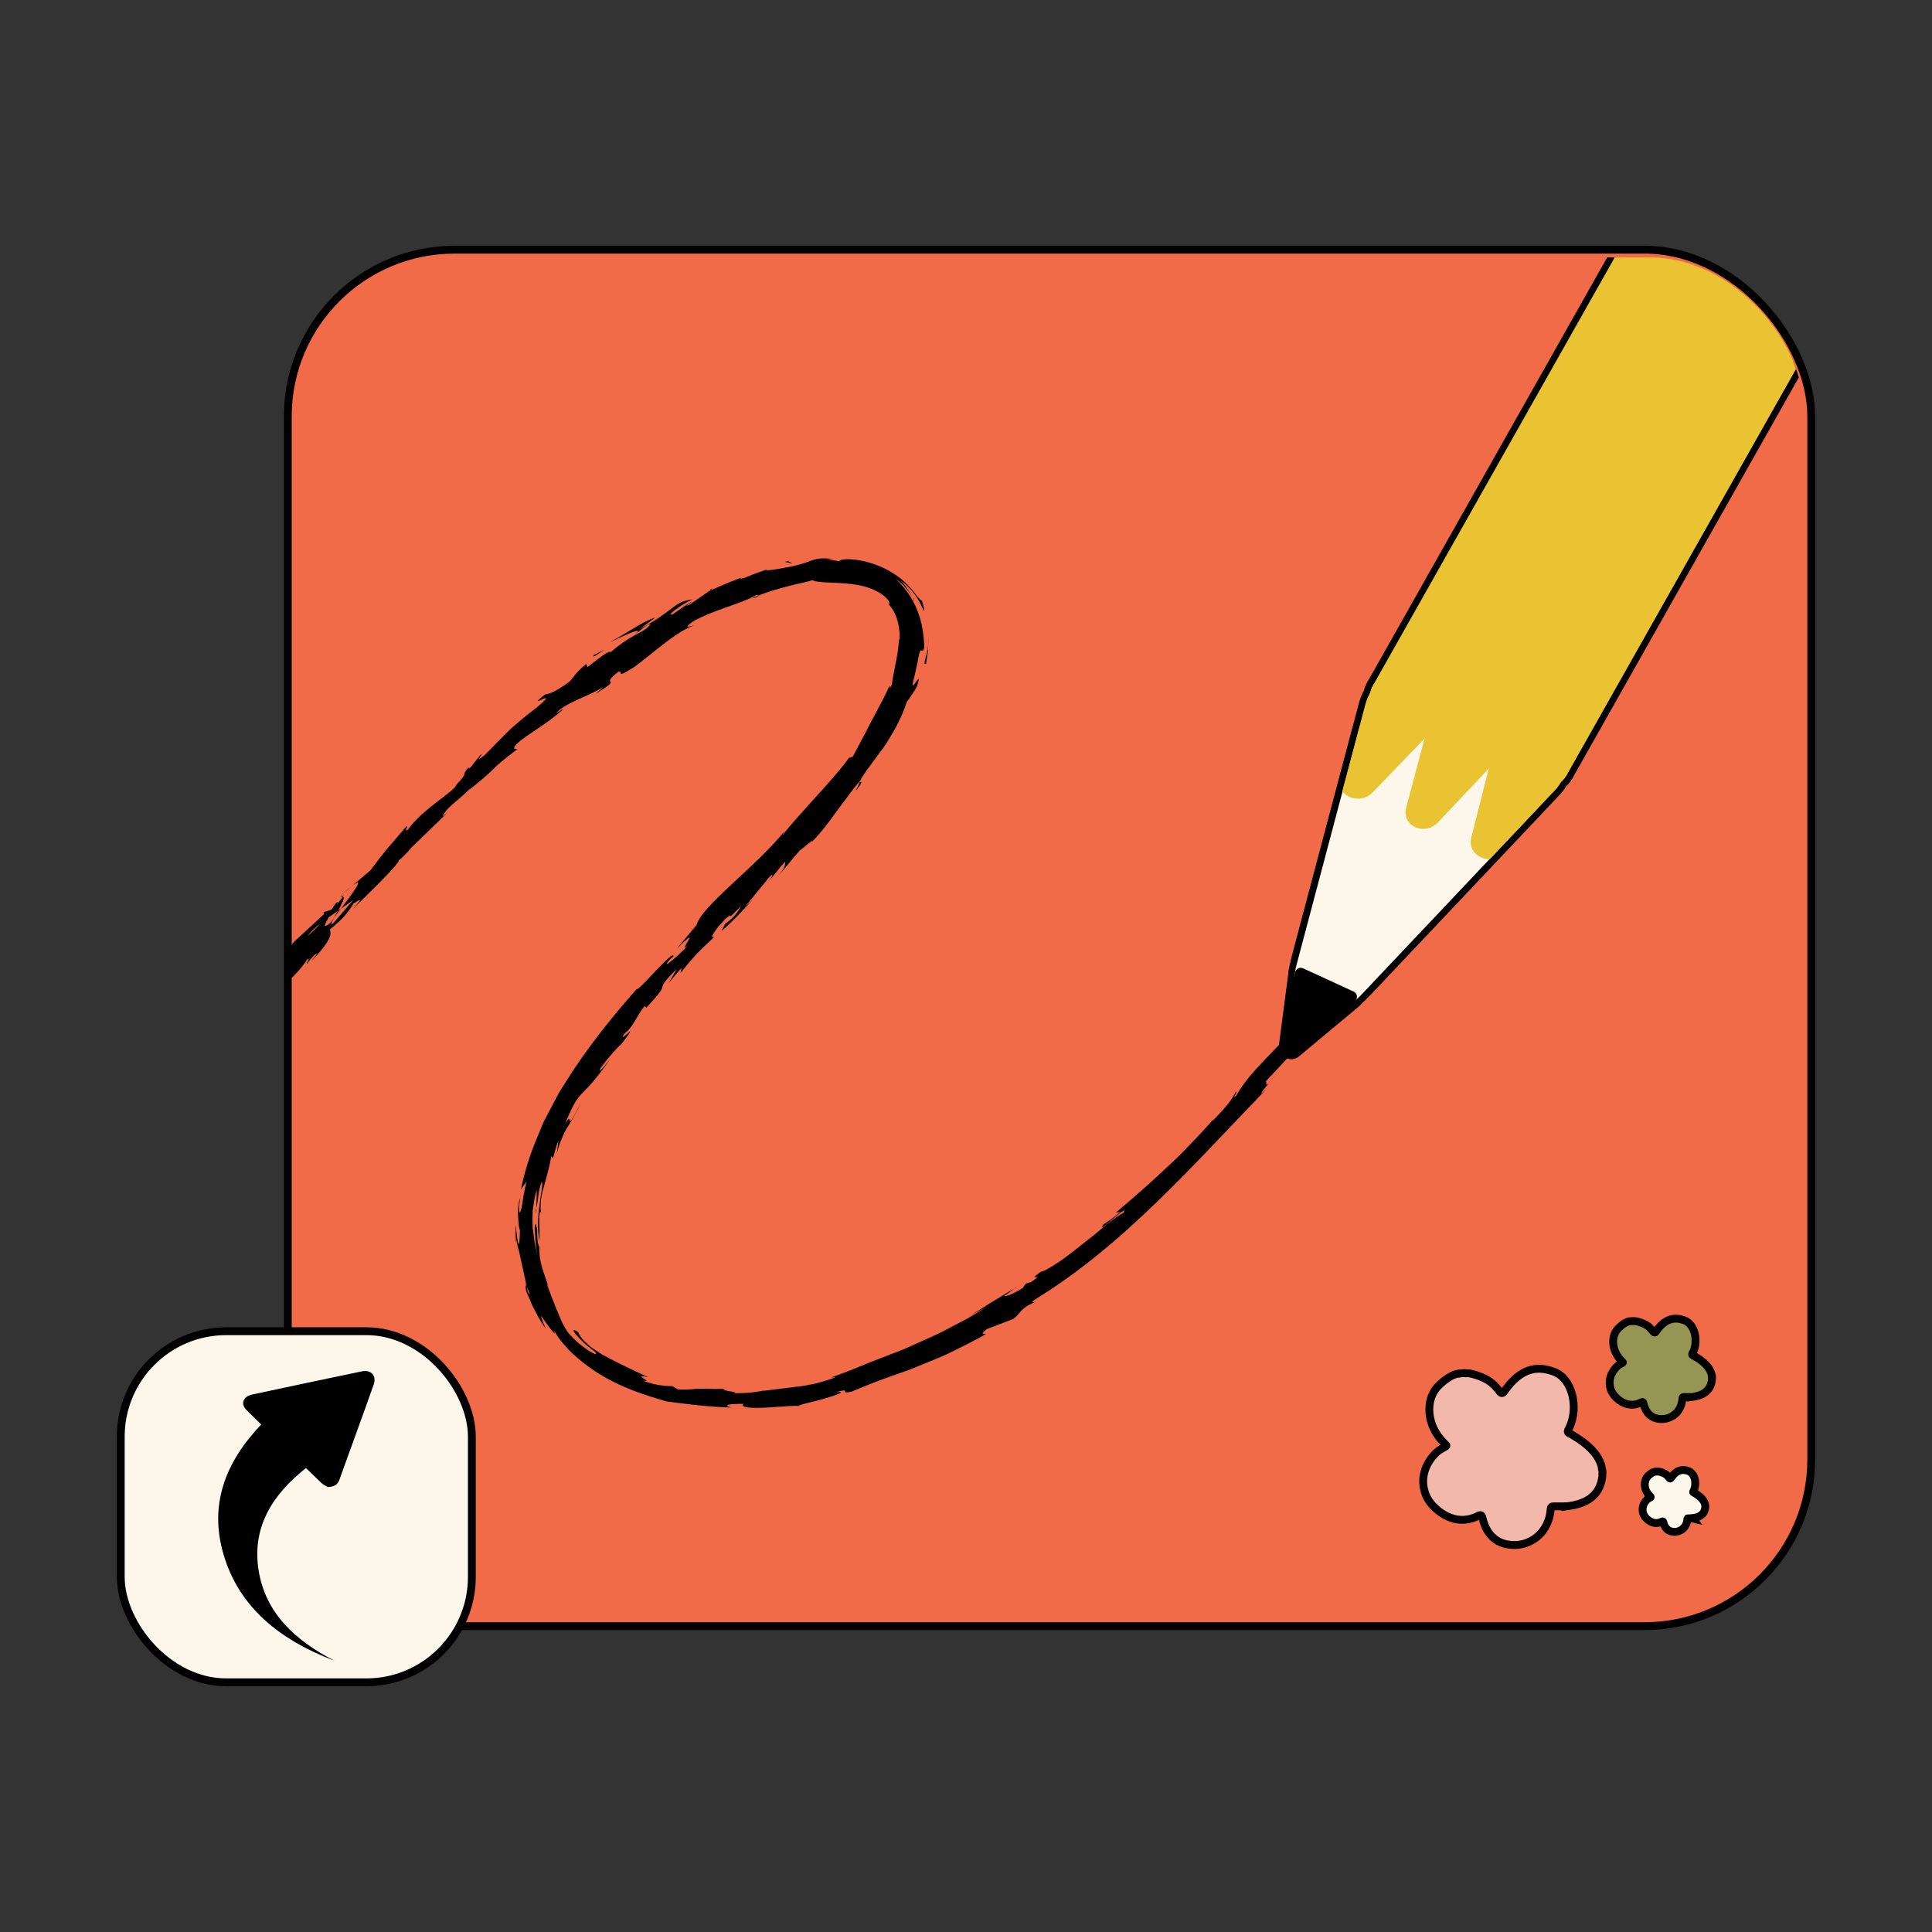 <svg viewBox="0 0 288 288" xmlns:xlink="http://www.w3.org/1999/xlink" xmlns="http://www.w3.org/2000/svg" data-name="Layer 2" id="Layer_2">
  <rect x="0" y="0" width="288" height="288" fill="#333333" stroke="none"/>
  <defs>
    <style>
      .cls-1 {
        clip-path: url(#clippath);
      }

      .cls-2, .cls-3, .cls-4, .cls-5 {
        stroke-width: 0px;
      }

      .cls-2, .cls-6 {
        fill: none;
      }

      .cls-7, .cls-8, .cls-6, .cls-9, .cls-10, .cls-11, .cls-12, .cls-13 {
        stroke-miterlimit: 10;
      }

      .cls-7, .cls-6, .cls-10, .cls-12 {
        stroke: #000;
        stroke-width: 1.95px;
      }

      .cls-7, .cls-5, .cls-13 {
        fill: #fcf6eb;
      }

      .cls-14 {
        clip-path: url(#clippath-1);
      }

      .cls-15 {
        clip-path: url(#clippath-2);
      }

      .cls-3, .cls-12 {
        fill: #000;
      }

      .cls-4, .cls-10 {
        fill: #e9c331;
      }

      .cls-8 {
        fill: #f2b8ac;
      }

      .cls-8, .cls-9, .cls-11, .cls-13 {
        stroke: #010101;
        stroke-width: 1.17px;
      }

      .cls-9 {
        fill: #f16b49;
      }

      .cls-11 {
        fill: #969553;
      }
    </style>
    <clipPath id="clippath">
      <rect ry="23.15" rx="23.15" height="204.05" width="226.06" y="38.37" x="42.9" class="cls-2"></rect>
    </clipPath>
    <clipPath id="clippath-1">
      <path d="M233.68,115.31c-.28.5-.59.92-1.01,1.29l-.03.06c-.22.39-.53.81-.9,1.2l-28.03,29.65c-4.3,4.55-11.77,1.11-10.21-4.7l10.06-37.92c.17-.55.4-1.08.65-1.53.11-.44.3-.91.55-1.36" class="cls-6"></path>
    </clipPath>
    <clipPath id="clippath-2">
      <path d="M233.68,115.31c-.28.5-.59.92-1.01,1.29l-.03.06c-.22.39-.53.81-.9,1.2l-28.03,29.65c-4.3,4.55-11.77,1.11-10.21-4.7l10.06-37.92c.17-.55.4-1.08.65-1.53.11-.44.3-.91.55-1.36" class="cls-2"></path>
    </clipPath>
  </defs>
  <g data-name="Layer 1" id="Layer_1-2">
    <g>
      <g>
        <rect ry="24.86" rx="24.86" height="205.19" width="227.1" y="37.22" x="42.9" class="cls-9"></rect>
        <g>
          <g class="cls-1">
            <g>
              <path d="M32,70.48c.99-.31.53-.5.66-.6-1.61.63-.59.67-.66.6Z" class="cls-3"></path>
              <polygon points="16.13 76.83 16.37 76.6 14.12 77.77 16.13 76.83" class="cls-3"></polygon>
              <path d="M1.21,82.57c1.61-.06,5.34-2.26,8.07-3.09l.48-.05,1.04-.87c-3.22,1.28-7.29,3.23-9.6,4.01Z" class="cls-3"></path>
              <path d="M.68,83.42l1.6-.48,1.26-.71c-.63.36-3.03,1.06-2.86,1.19Z" class="cls-3"></path>
              <path d="M114.64,84.78l1.22-.38c-.58.17-.95.29-1.22.38Z" class="cls-3"></path>
              <path d="M105.96,87.8l-.14.23c.35-.25.49-.37.14-.23Z" class="cls-3"></path>
              <path d="M50.82,135.44c-.14.1-.29.2-.44.3-.22.39-.42.76-.61,1.09.31-.42.67-.9,1.04-1.4Z" class="cls-3"></path>
              <path d="M50.69,133.56l1.81-1.53c-.43.32-1.01.82-1.81,1.53Z" class="cls-3"></path>
              <path d="M128.19,116.52l-.62,1.37c1.4-1.82.64-1.13.62-1.37Z" class="cls-3"></path>
              <path d="M112.29,89.2c.67-.29.94-.45.9-.51-.7.28-1.07.48-.9.51Z" class="cls-3"></path>
              <path d="M151.16,192.12c.11-.06.25-.13.35-.18,0-.06-.14.03-.35.18Z" class="cls-3"></path>
              <path d="M190.48,159.73c-.3.41-.81,1.06-1.3,1.67.26-.28.65-.78,1.3-1.67Z" class="cls-3"></path>
              <path d="M79.92,180.1c-.02.07-.04.15-.07.23.05,1.13.03.64.07-.23Z" class="cls-3"></path>
              <path d="M5.7,176.57s-.06.06-.09.1c.04-.03.1-.07.14-.1h-.05Z" class="cls-3"></path>
              <path d="M8.71,173.78c-1.08,1.43-1.88,2.02-2.96,2.79l1.66-.1,1.3-2.69Z" class="cls-3"></path>
              <path d="M136.25,89.54c-.49-1.1-1.17-2.18-2.04-3.03,1.87,1.28,2.9,3.16,3.25,4.02.4.87.48.82-.01-.98-.14-.01-.35-.23-.66-.58-.31-.34-.62-.88-1.14-1.38-.92-1.12-2.42-2.21-3.98-2.94-3.16-1.48-6.34-1.49-6.56-.99-.68-.11-1.37-.23-2.06-.27.59,0,.68-.08,1.27-.03-2.02-.3-2.76-.02-3.61.29-.43.15-.88.32-1.53.51-.66.17-1.5.36-2.73.57-1.7.3-2.92.45-1.8.05-1.23.4-2.44.84-3.62,1.34-1.06.34-.87.08.2-.26-1.86.62-3.65,1.4-5.42,2.21l.03-.05c-.69.51-2.27,1.55-3.02,2.1-1.38.56.6-.44.21-.39-.92.56-1.79,1.19-2.68,1.8-1.26.46.86-1.21,2.88-2.19-1.59.23-2.15.65-3.05,1.31-.9.67-2.09,1.66-4.9,3.19l2.41-1.78c-1.93.58-3.76,2.07-6.79,3.66.79-.3,6.16-3.01,3.46-.87-.85.47-1.93,1.16-3.34,2.37-.25-.32-1.65.84-3.45,2.23l-.17-.49c-1.88,1.59-1.57,1.68-2.59,2.72-2.23,1.58-2.85,1.71-3.57,1.85-3.43,2.73,2.72-1.44-1.21,1.93-1.46,1.09-2.66,2.07-3.87,3.17-1.18,1.14-2.38,2.38-3.9,3.93-2.01,1.56.13-.52-.65-.02l-1.41,1.79c-.42.36-.37.15-.34.05-1.28,1.4.22.47-1.85,2.61-.19.96-5.02,3.58-7.17,6.65-.74.54.1-.53-.24-.47-3.29,3.85-2.89,3.24-5.39,6.58l-2.7,2.29c2.08-1.58.07,1.08-1.68,3.41.77-.54,1.43-.98,1.85-1.31l-3.02,3.5c-.45.34-.25-.11.13-.8-.19.26-.36.5-.5.69-1.28,1.06-.89.24-.27-.8.46-.33.93-.66,1.38-.98.57-1.03,1.08-2.03.71-2.06-.17.25-.54.7-.96,1.18.15-.27.23-.46.1-.4-.15.08-.4.5-.84,1.13l-1.13.37-.02.34-4.45,4.1c-2.6,3.49-4.61,6.78-9.27,11.82.9-1.5-.22-.73-.5-1.13,1.67-.98,3.58-3.92,6.11-6.41-1.33,1.3-1.21.84-.94.45l-4.1,4.85c-.18-.38-1.15.75-2.43,1.81,1.45-.32-2.96,3.71-4.64,5.67-.3-.08-.05-.7,2.23-2.86-2.88,2-2.53,3.81-5.33,5.81.56-.53.88-.79,1-1.1-1.13,1.41-4.45,4.27-3.86,3.4l.55-.53c-1.87,1.72-4.71,4.35-7.15,6.6-1.21,1.14-2.31,2.2-3.12,3.05-.83.81-1.36,1.41-1.4,1.66-.09-.03,0-1.03.15-1.33-1.87,2.46-3.69,5.02-5.66,7.45.28-.94-2.97-.14.16-2.96-.98.71-2.26,1.49-4.16,3.18.71-.43,2.14-.57,1.27.15-2.87,1.33-1.91,1.04-5.31,2.83,1.1-.59.47.9-1.18,1.97.18-.28-.64-.63-.1-1.11l-3.55,3.43c.92-.81-.24-.73-1.28-.33.26-.07-.62.51-1.68,1.21-1.06.7-2.3,1.53-2.84,1.89.61-.3,1.22-.61,1.82-.95-2.32,1.45-3.29,2.4-4.3,3.34-1,.95-2.02,1.9-4.48,3.1.52-.45.96-1.69-1.56-.62-.9.96-4.21,4.33-8.84,6.14h-.98c-1.18.46-2.36.89-3.57,1.25,1.08-.58,3.1-1.65,5.17-2.87.52-.3,1.04-.61,1.56-.91.51-.32,1.02-.64,1.51-.94.98-.59,1.88-1.18,2.62-1.66-1.94.59-.62-.02-3.43,1.07-1.08.14,1.41-.9,2.22-1.27-1.08.44-2.19.79-3.29,1.19-1.11.34-2.22.7-3.34,1,.22.21-1.02.7-2.29,1.18-1.28.42-2.57.84-2.4,1.02,2.45-.74,4.86-1.55,7.2-2.57.49.37-3.74,2.95-8.78,3.73-1.29.03.77-1.09.63-1.24-.3.13-1.44.48-2.58.67-1.14.19-2.26.37-2.5.3.69-.14,1.37-.36,2.05-.53-.69.04-1.3.15-1.9.26-.59.09-1.16.22-1.75.33-.59.13-1.2.19-1.87.21-.67.02-1.4.02-2.22-.16-.57-.06-1.41-.22-2.11-.43-.7-.21-1.29-.35-1.41-.21,1.72.8,2.03,2.69.66,2.99-.21-.05-1.78-.32-3.41-.86-.82-.21-1.64-.58-2.34-.85-.7-.26-1.25-.57-1.55-.76-.84-.55-.04-.56.74-.57.79,0,1.61-.1.9-.49-.11.15-1.14-.04-1.56-.14-.54-.26-.38-.32-.4-.42,0-.12-.23-.18-1.38-.72-.67.41-4.53-2.58-1.3-.11-2.27-1.14-2.32-1.4-4.58-3.28.23.45-.44.22-1.47-.35-.95-.64-2.24-1.67-3.03-2.76.2.05,0-.54-.1-.81-1.4-2.29-2.22-4.21-2.79-6.14-.14-.48-.29-.96-.43-1.44-.15-.48-.22-.99-.34-1.51-.11-.51-.23-1.04-.36-1.59-.09-.56-.18-1.14-.27-1.76.03-.24-.01-.95-.01-1.48.03-.54.1-.89.26-.39-.15-.7-.38-1.33-.52-2.86.19-1.49.19-.63.3.3.11.93.23,1.94.41.81-.36-.16-.68-3.9-.71-6.09-.13.16-.23.56-.29,1.1-.02.54,0,1.22.04,1.95.04,1.46.34,3.08.53,4.16-.32.04-.74-.87-1.16-2.48-.16-.81-.31-1.79-.44-2.9-.08-.56-.11-1.15-.1-1.77,0-.62,0-1.27,0-1.93.05-2.13.26-2.57.37-2.58.12,0,.18.42.19.05.32-1.95.44-3.36.55-4.47.14-1.1.19-1.91.23-2.69.06-.77.06-1.52.29-2.44.22-.92.56-2.05,1.13-3.6,1.23-2.36.81.14,1.29-.31-.42,1.65-.84,2.89-1.25,4-.44,1.1-.68,2.11-.95,3.24.28-.91.52-1.83.82-2.73-.13,1.09-.49,3.33-.88,4.52.43-1.02,1.06-4.27,2.22-7.88.24-.92.62-1.82.95-2.75.35-.92.69-1.84,1.03-2.74.8-1.74,1.54-3.42,2.27-4.73.36-1.01,1.07-2.74.52-2.03l-.82,1.73c-1.11,1.43,1.22-3.43-.02-1.33.92-2.43,2.03-5.17,4.14-8.17l.78-.32c-.08,0-.47.45-.89,1.03-.43.58-.82,1.31-1.02,1.79.15-.36.43-.82.78-1.33.37-.5.82-1.05,1.25-1.61.88-1.11,1.67-2.3,1.93-3.14-.61.61-1.13,1.29-1.7,1.93.3-.58.63-1.2.96-1.84.37-.63.75-1.28,1.14-1.94.4-.66.83-1.34,1.28-2,.46-.66.99-1.28,1.52-1.89-1.29.87-.47.58-2.3,2.11.87-.6-.37,1.08-1.52,2.63-1.16,1.55-2.07,3.09-.9,1.93-.92.81-1.54,1.64-2.21,2.55-.68.9-1.28,1.96-2.32,3.17.19,0,.82-.81-.63,1.53-.03.13-.11.42-.16.6-.04.07-.06.1-.09.16.03-.05.05-.08.09-.13-.03.12-.03.13.03-.05.35-.56.72-.96.89-1.1-.21.66-.77,1.98-1.36,3.3-.6,1.31-1.21,2.63-1.4,3.35-.72,1.45.11-.7-.4.05l-.62,2.13c-.45.04-2.16,3.8-.92.15-.49,1.05-.83,2.16-1.25,3.24-.95,1.83-1.76,4.55-2.12,6.26-.51,1.57-.54,4.14-.52,2.67l-.48,2.69-.3,2.72-.09.04c-.09.67-.19,1.34-.28,2.02-.07.68-.08,1.38-.11,2.07-.03.7-.05,1.4-.08,2.1,0,.35-.03.71-.03,1.06l.04,1.08c.05,1.44.07,2.9.2,4.39.06.75.05,1.5.13,2.26.07.76.14,1.54.18,2.32.43,1.8.95,3.64,1.91,6.62l-.04.68c.27.55.57,1.24.89,2,.36.74.78,1.51,1.17,2.25.38.74.89,1.37,1.26,1.91.38.53.71.92.96,1.06.53,1.27,2.59,3.62,5.36,5.38,2.74,1.81,6.03,2.88,8.07,3.52l.26-.34c2.82.79,5.63,1.13,9.18,1.05l-.21-.36c3.02-.19,7.82.04,12.49-1.06-.28.22-1.49.39-2.34.47,2.89-.08,5.8-1.01,8.54-2.05,2.76-1.03,5.3-2.31,7.78-3.06,1.11-.65,1.96-1.02,2.81-1.32-.11.05-.2.1-.28.15.12-.06.3-.14.48-.22.53-.21,1.07-.42,1.66-.66-.52.17-1,.35-1.41.53.86-.48,2.2-1.16,3.42-1.98l.73.02c.1-.06.18-.11.29-.18,1.32-.6.91-.73.11-.59.61-.41,1.14-.84,1.54-1.19.65-.06,1.46-.59,2.26-1.19.8-.6,1.65-1.23,2.48-1.4.63-.8,5.9-4.23,6.15-5.2.09.04.47-.16-.18.28,1.4-.8,2.69-1.76,3.75-2.76l.83-.03,2.43-2.62c1.89-1.04,2.68-1.48,1.23.11,3.65-3.64,3.1-2.79,6.11-5.97l.03.37c1.22-.97,2.77-2.97,3.65-3.38,1.5-.93,4.76-3.74,8.36-7.18.91-.85,1.85-1.73,2.8-2.62.93-.9,1.88-1.82,2.81-2.72,1.87-1.79,3.73-3.51,5.38-5.01-1.86.59,3.19-2.67,2.94-3.41.52-.22,1.47-1.02.6.14,3.03-3.39,4.99-4.66,6.75-7.32.52-.22-.45.92-.04.67.22-.29.87-1.17,1.29-1.42.41-.24-.33.6-.76,1.18,3.19-3.35,3.04-4.15,2.83-4.83,1.84-1.48,2.62-2.36,3.52-3.85.72-.44,1.82-1.26-.14.84,1.16-1.13,7.12-6.85,6.9-7.3.45-.27,1.63-1.56,1.89-1.9,2.6-2.52,2.83-2.74,5.39-5.22l-.77.62c.6-1.4,2.06-2.13,4.09-4.16l-.02.1c5.13-4.13,1.96-2.07,7.12-6.03l-.51-.05c-.11-1.06,4.7-3.35,7.4-5.97l-1.18.7c1.38-1.58,5.2-2.67,6.88-3.82.4-.21-.5.51-.96.93,4.57-2.84.26-.81,3.4-3.31.76-.21-.4,1.07,1.86-.39.62-.29,2.11-1.55,3.88-2.95,1.77-1.42,3.79-2.92,5.48-3.56-.78.22-1.57.44-.06-.61,1.22-.7,2.99-1.41,4.75-2.02,1.75-.64,3.47-1.18,4.57-1.88.35-.06.5-.04.53,0,1-.38,2.65-.93,4.22-1.31.79-.21,1.55-.39,2.2-.53.65-.17,1.18-.27,1.49-.39,1.03.53,4.27.19,7.13.79,1.42.29,2.67.88,3.45,1.47.77.61,1.05,1.19.82,1.36,1.23,1.36,1.67,3.32,1.61,5.34l-.11-.16c-.08,1.92-.45,3.27-.62,4.3-.2,1.04-.35,1.77-.44,2.51-.46.86-.28.17-.31.07-.33.69-.62,1.3-.88,1.85-.27.55-.55,1.02-.78,1.47-.45.89-.85,1.6-1.22,2.29-.68,1.41-1.41,2.67-2.62,5l-.62.22c-.35.62-1.8,2.35-3.69,4.47-.97,1.04-2,2.22-3.07,3.41-1.09,1.18-2.14,2.41-3.11,3.62,0-.08.05-.21.33-.61-4.37,5.39-12.38,11.16-13.14,14.01-1,1.17-1.98,2.37-2.95,3.56,4.2-4.24-.17,1.06,1.69-.55-1.56,1.75-4.49,4.09-2.55,1.96l.36-.28c.17-1.3-5.24,5.26-5.47,4.85-3.91,4.42-7.57,9.02-10.64,13.96-.38.62-.8,1.22-1.14,1.85l-1.01,1.93-1.01,1.92c-.31.65-.56,1.33-.84,2-1.15,2.65-2.03,5.38-2.62,8.19l.85-1.16c-.35,1.27-.53,2.57-.74,3.88-.15.5-.25.85-.34.7-.1-.15-.09-.77.14-2.18-.28.72-.41,1.92-.32,2.95.03.52.07.98.11,1.33.06.34.13.57.16.59-.07,2.79-.24,2.27-.4,1.23-.07-.52-.15-1.17-.2-1.57-.04-.41-.05-.57-.08-.14l.08,2.37.06-.54c.11.95.35,1.46.49,2.16.15.7.35,1.59.71,3.28.53,2.13,0,1.18.23,2.03-.05.01.02.3.48,1.26.17.4.32.81.5,1.2l.6,1.15c.37.78.88,1.49,1.35,2.22-.25-.67-.54-1.3-.74-1.97,1.33,1.84,2.77,3.87,1.72,1.76.17.4.51.91.93,1.54.42.63,1.05,1.26,1.7,2,1.4,1.37,3.24,2.8,5.21,3.92,3.95,2.26,8.2,3.25,9.16,3.61,3.08.39,6.06.81,9.81.91-.46-.05-.83-.23-.68-.35.15-.11.81-.21,2.41-.2-.58.53.9.65,2.85.58.98-.02,2.07-.15,3.09-.18,1.01-.09,1.95-.14,2.64-.06-.6-.03-.33-.13.34-.31.68-.17,1.75-.45,2.78-.71,2.06-.58,3.89-1.25,2.05-1.06,2.58-.72.27.33,2.29-.06,1.5-.59,3.01-1.26,4.63-1.84.81-.29,1.64-.59,2.48-.89.84-.3,1.7-.57,2.55-.95,1.7-.72,3.49-1.37,5.22-2.22,1.72-.87,3.5-1.69,5.18-2.71.04-.18-1.2.3.15-.73l3.93-1.51c1.27-.9.77-1.45,3.4-2.6-.4.12-.99.31-.15-.3,6.55-4,12.56-9.11,18.19-14.56,5.64-5.46,10.94-11.25,16.36-16.85-1.55,1.44-.67.35.35-.89-.72.76-.25-.23-.52-.19l4.44-4.76c.31-1.25,4.18-5.56,4.16-6.42l-1.14,1.71c.57-1.28-.25-.69-1.27.1-1.03.78-2.24,1.78-2.42,1.39-.33.7-.84,1.42-1.47,2.16-.64.73-1.39,1.49-2.17,2.3-1.54,1.64-3.28,3.41-4.51,5.62-.82.74.42-.87-.09-.54-.55,1.18-1.53,2.35-3.49,4.37l.15-.29c-1.28,1.51-2.47,2.72-3.55,3.85-1.08,1.14-2.11,2.15-3.19,3.14-2.13,2.03-4.43,4.06-7.79,6.93l.74-.15c-1.47,1.21-1.85,1.38-2.58,1.9-1.29,1.86,4.06-3.48,2.96-1.71-.6.27-1.54.96-2.63,1.84-.54.45-1.13.93-1.74,1.44-.62.49-1.27,1-1.9,1.5-2.51,2.06-5.14,3.82-6.05,3.99-2.37,1.7.96-.13-1.44,1.53l-.78.23-.45.65c-1.63,1.01-2.59,1.3-2.75,1.17.4-.23,1.07-.77,1.47-1.06-.55.28-1.19.67-1.85,1.09-.67.41-1.36.83-2.02,1.23-1.3.82-2.42,1.55-2.81,1.73l2.48-1.29c-.84.52-1.71,1.07-2.61,1.59-.92.48-1.86.98-2.8,1.47-1.88,1.04-3.91,1.87-5.9,2.77-.98.47-2.01.85-3.03,1.23-1.02.39-2.02.78-3.01,1.17-.98.4-1.95.8-2.9,1.18-.94.35-1.86.7-2.75,1.03.2.01.4,0,.6,0-1.37.49-2.36.76-3.14.96-.79.17-1.39.27-2,.36-1.23.15-2.52.31-5.69.7l.23-.06c-.63.13-1.37.23-2.17.32-.8.08-1.67.08-2.54.09.81-.12.05-.18-.64-.32-.69-.13-1.3-.27-.26-.33-.78,0-1.41.01-1.93.02-.52-.02-.92-.03-1.25-.04-.65-.02-.97,0-1.23.01-.51,0-.78.17-2.89.09l-.88-.49c-.72,0-1.11-.04-1.72-.12-.3-.05-.66-.11-1.13-.22-.47-.13-1.05-.31-1.81-.56,2.55.63-1.75-1.08,1.1-.43-3-1.38-5.14-2.42-6.87-3.39-.82-.54-1.6-.97-2.18-1.55-.3-.27-.58-.55-.83-.84-.23-.31-.43-.64-.6-.98-1.31-.79-.46.31.67,1.42,1.14,1.1,2.63,2.04,1.89,1.62.5.52-.1.29-1.02-.27-.44-.31-.96-.7-1.47-1.1-.48-.43-.93-.9-1.28-1.28-.38-.38-.61-.83-.87-1.29-.12-.23-.25-.47-.38-.73-.11-.27-.22-.55-.35-.86-.13-.3-.26-.62-.42-.96-.13-.36-.27-.74-.44-1.16-.18-.41-.37-.86-.53-1.37-.16-.51-.44-1.03-.6-1.65.14.49.22.5.41.97-.47-1.83-1.47-3.52-1.33-5.94-.34-.63-.32-1.42-.35-2.08-.03-.66-.05-1.2-.33-1.41-.05.81.05,1.62.07,2.42.04.81.2,1.6.3,2.39-.11-.67-.26-1.33-.42-2.02-.09-.7-.19-1.43-.29-2.21-.04-.79-.03-1.64,0-2.58.14-.93.26-1.96.6-3.08,0,.37,0,1.76-.07,2.69.19-.65.26-1.29.33-1.93.09-.64.23-1.29.47-1.95.27.27-.11,1.7-.31,3.48-.27,1.76-.31,3.87-.02,5.29.13-1.37-.23-5.49.33-3.98-.2-.54-.16-1.13-.12-1.77.05-.64.17-1.32.39-2.03.35-1.44.9-3.01,1.17-4.83l.26.34c.15-.55.42-1.71.81-2.69l-.24,1.94c.17-.71.4-1.38.67-2.04.27-.65.54-1.29.93-1.87.74-1.19,1.43-2.35,2.01-3.63-2.65,5.19-.99.96-2.36,3.05.72-1.67,1.21-2.75,1.7-3.46.51-.71.91-1.11,1.33-1.53.42-.42.86-.86,1.45-1.62.62-.75,1.45-1.79,2.58-3.49-.59.93-2.57,3.26-1.71,1.75.95-1.24,2.25-2.83,3.02-3.44,3.3-4.32-.82.42.44-1.54,1.48-1.19,1.54-2.2,3-4.13l.3.23c2.1-2.3,2.31-2.69,2.38-3.08.09-.37.12-.7,2.15-2.68l-1.23,2.11c.63-.75,1.25-1.52,1.9-2.25l-.11.73c1.99-2.53,2.72-3.21,5.02-5.38-.7.34-.2-.77,1.75-2.77,1.5-1.2-.5,1.01,2.25-1.85-.46.8-.94,1.71-2.4,2.69-.04.21-.45.79-.49,1.01,1.61-1.28,3.67-3.64,4.67-4.66-.4.38-.88.84-1.15,1.04l3.66-4.48c.74-.55.31.04-.1.63.79-.86,1.23-1.56,2.39-2.84-.09.53.22.68-1.37,2.54l3.56-4.23c.35-.17,2.18-1.86,1.78-1.25,1.1-1.08,2.27-2.56,3.45-4.22.6-.82,1.22-1.65,1.86-2.48.61-.86,1.25-1.69,1.93-2.47.08-.21.3-.58.8-1.3.58-.79,1.14-1.55,1.7-2.32.55-.78,1.17-1.49,1.65-2.35,1.03-1.66,2.01-3.45,2.76-5.7.52-.74,1.06-1.49,1.51-2.32.57-1.82.09-.98-.28-.47-.19.26-.35.44-.35.18-.02-.26.22-.91.53-2.45.26-1.07.33-1.75.44-2.13.1-.38.19-.49.27-.51.16-.04.33.32.49-.5-.07-1.2-.15-2.84-.78-4.71-.58-1.86-1.77-3.87-3.5-5.44.63.45,1.17.89,1.59,1.45.48.5.8,1.1,1.19,1.73ZM94.42,94.81c.66-.54,1.92-1.68,2.56-1.84-.56.9-1.29,1.14-2.56,1.84ZM45.86,139.52c.34-.54,1.06-1.19,1.92-1.87-.53.59-1.16,1.22-1.92,1.87ZM-74.38,151.12s0,.06,0,.09c-.68,1.8-.43,1.16,0-.09ZM-72.89,147.43c.09-.39.03-.39-.08-.25,0,.3-.31,1.14-.68,2.08.19-.23.43-.69.76-1.84ZM78.69,192.59c-.08-.26-.11-.53-.16-.8.69,1.68.48,1.22.16.8Z" class="cls-3"></path>
              <path d="M50.69,133.79c.21-.13.31-.12.4-.11.19-.28.14-.34-.4.11Z" class="cls-3"></path>
              <path d="M128.3,116.27l-.09.1c-.03.07-.03.12-.03.15l.11-.25Z" class="cls-3"></path>
              <path d="M196.06,153.24c.52-.58,1.02-1.18,1.52-1.78l-1.1,1.06-.42.72Z" class="cls-3"></path>
              <path d="M198.24,149.28l.73-.15.45-1.4c-.29.44-.86,1.29-1.19,1.55Z" class="cls-3"></path>
              <path d="M88.48,97.68l-.07.21c.37-.11.81-.44,1.71-1.08l-1.64.87Z" class="cls-3"></path>
              <polygon points="117.54 83.66 116.98 83.75 118.1 84.01 117.54 83.66" class="cls-3"></polygon>
              <path d="M138.04,98.94c.11-.61.2-1.29.29-1.96.05-.69.05-1.41.09-2.05,0,.7-.06,1.34-.13,1.88-.11.51-.23.94-.32,1.28-.17.67-.24.97.07.86Z" class="cls-3"></path>
            </g>
            <g>
              <path d="M203.67,104.7c.15-.52.36-1.02.6-1.44.09-.42.27-.86.51-1.28l153.64-272.05c2.12-3.76,7.08-5.29,11.19-3.4l14.2,6.53c4.05,1.86,5.65,6.41,3.53,10.17L233.69,115.29c-.27.47-.56.86-.96,1.2l-.03.05c-.21.37-.5.76-.85,1.12" class="cls-10"></path>
              <path d="M230.84,118.3c-.27.47-.55.86-.95,1.21l-.03.05c-.21.37-.5.76-.84,1.13l-26.25,27.77c-4.02,4.26-11.02,1.04-9.56-4.4l9.42-35.52c.16-.52.37-1.01.61-1.43.1-.41.28-.86.52-1.27" class="cls-7"></path>
              <g>
                <g class="cls-14">
                  <path d="M218.75,103.23c-.13.23-.28.43-.48.6v.03c-.12.18-.26.38-.43.56l-13.21,13.69c-2.02,2.1-5.65.44-4.95-2.28l4.49-17.7c.08-.26.18-.5.3-.71.05-.21.14-.43.25-.63" class="cls-10"></path>
                  <path d="M238.39,112.26c-.13.23-.28.43-.48.6v.03c-.12.18-.26.38-.43.56l-13.21,13.69c-2.02,2.1-5.65.44-4.95-2.28l4.49-17.7c.08-.26.18-.5.3-.71.05-.21.14-.43.25-.63" class="cls-10"></path>
                  <path d="M228.28,107.61c-.13.23-.28.43-.47.6v.03c-.12.18-.26.38-.43.56l-13.02,13.78c-2,2.12-5.47.52-4.74-2.18l4.67-17.62c.08-.26.18-.5.3-.71.05-.21.14-.43.26-.63" class="cls-10"></path>
                </g>
                <path d="M233.68,115.31c-.28.5-.59.92-1.01,1.29l-.03.06c-.22.39-.53.81-.9,1.2l-28.03,29.65c-4.3,4.55-11.77,1.11-10.21-4.7l10.06-37.92c.17-.55.4-1.08.65-1.53.11-.44.3-.91.55-1.36" class="cls-6"></path>
              </g>
              <path d="M191.61,155.94l1.43-10.92c.08-.58.69-.92,1.22-.67l7.52,3.46c.58.27.68,1.04.19,1.45l-8.95,7.46c-.6.5-1.51,0-1.41-.78Z" class="cls-12"></path>
            </g>
            <g>
              <path d="M203.67,104.7c.15-.52.36-1.02.6-1.44.09-.42.27-.86.51-1.28l153.64-272.05c2.12-3.76,7.08-5.29,11.19-3.4l14.2,6.53c4.05,1.86,5.65,6.41,3.53,10.17L233.69,115.29c-.27.47-.56.86-.96,1.2l-.03.05c-.21.37-.5.76-.85,1.12" class="cls-4"></path>
              <path d="M230.84,118.3c-.27.47-.55.86-.95,1.21l-.03.05c-.21.37-.5.76-.84,1.13l-26.25,27.77c-4.02,4.26-11.02,1.04-9.56-4.4l9.42-35.52c.16-.52.37-1.01.61-1.43.1-.41.28-.86.52-1.27" class="cls-5"></path>
              <g class="cls-15">
                <path d="M218.75,103.23c-.13.23-.28.43-.48.6v.03c-.12.18-.26.38-.43.56l-13.21,13.69c-2.02,2.1-5.65.44-4.95-2.28l4.49-17.7c.08-.26.18-.5.3-.71.05-.21.14-.43.25-.63" class="cls-4"></path>
                <path d="M238.39,112.26c-.13.23-.28.43-.48.6v.03c-.12.18-.26.38-.43.56l-13.21,13.69c-2.02,2.1-5.65.44-4.95-2.28l4.49-17.7c.08-.26.18-.5.3-.71.05-.21.14-.43.25-.63" class="cls-4"></path>
                <path d="M228.28,107.61c-.13.23-.28.43-.47.6v.03c-.12.18-.26.38-.43.56l-13.02,13.78c-2,2.12-5.47.52-4.74-2.18l4.67-17.62c.08-.26.18-.5.3-.71.05-.21.14-.43.26-.63" class="cls-4"></path>
              </g>
              <path d="M191.61,155.94l1.43-10.92c.08-.58.69-.92,1.22-.67l7.52,3.46c.58.27.68,1.04.19,1.45l-8.95,7.46c-.6.5-1.51,0-1.41-.78Z" class="cls-3"></path>
            </g>
          </g>
          <g>
            <rect ry="15.72" rx="15.72" height="52.34" width="52.34" y="198.44" x="18" class="cls-13"></rect>
            <path d="M55.7,206.4c-.92,2.64-1.88,5.26-2.83,7.89-.74,2.07-1.52,4.14-2.25,6.23-.24.69-.67,1.11-1.74,1.15-.22-.14-.66-.3-.95-.59-.77-.75-1.54-1.49-2.32-2.24-5.17,4.08-8.08,9-7.05,15.3,1.02,6.3,5.4,10.39,11.3,13.42-8.16-3.08-14.26-7.98-16.56-15.92-2.11-7.28.21-13.61,5.64-19.29-.72-.7-1.44-1.41-2.16-2.12-.96-.94-.57-2.05.82-2.35,5.46-1.18,10.91-2.32,16.38-3.46,1.35-.27,2.18.68,1.73,1.98Z" class="cls-3"></path>
          </g>
        </g>
        <path d="M233.35,224.57c.25-.04.51-.07.76-.11.79-.12,1.55-.33,2.27-.69,1.32-.68,2.12-1.75,2.4-3.2.03-.17.05-.35.08-.52,0-.05,0-.1,0-.16-.02-.11-.02-.22.02-.32l-.02-.37c-.07-.12-.08-.24-.07-.37-.02-.17-.07-.33-.12-.49-.21-.67-.57-1.27-1.01-1.81-.61-.75-1.35-1.36-2.15-1.91-.52-.35-1.04-.69-1.61-.97-.19-.09-.24-.25-.16-.44.01-.03.03-.06.05-.09.64-1.2.86-2.48.79-3.81-.03-.57-.13-1.14-.3-1.69-.23-.75-.57-1.44-1.08-2.04-.38-.44-.83-.79-1.37-1.02-.52-.22-1.06-.37-1.63-.46-1.02-.16-1.99-.01-2.91.44-.64.32-1.2.75-1.71,1.25-.49.49-.93,1.02-1.32,1.59-.04.06-.08.12-.12.17-.14.16-.35.16-.49.01-.04-.04-.08-.1-.11-.15-.16-.19-.31-.39-.47-.57-.45-.51-.97-.95-1.58-1.26-.58-.3-1.19-.54-1.82-.71-.32-.09-.65-.17-.99-.17-.13.02-.25.05-.38-.02-.25.02-.49.03-.74.05-.06.06-.14.07-.21.06-.05,0-.1,0-.15.01-.4.09-.77.26-1.12.47-.61.37-1.16.82-1.66,1.32-.67.68-1.07,1.51-1.25,2.44-.15.77-.13,1.54.02,2.31.29,1.47,1.02,2.71,2.07,3.76.11.11.22.21.32.32.05.05.05.11-.01.16-.06.05-.13.09-.2.13-.16.09-.33.18-.49.27-.29.16-.55.35-.79.58-.81.79-1.41,1.7-1.73,2.79-.21.72-.27,1.45-.16,2.2.17,1.22.71,2.24,1.58,3.09.56.55,1.17,1.01,1.88,1.36.67.33,1.38.53,2.13.56.76.03,1.49-.12,2.19-.42.15-.06.29-.14.43-.21.31-.15.49-.07.56.26.1.44.23.87.4,1.28.23.54.53,1.03.93,1.46.6.65,1.34,1.06,2.19,1.25,1.25.27,2.46.15,3.61-.42,1.29-.64,2.16-1.66,2.67-3,.22-.57.34-1.17.38-1.78.02-.32.13-.43.45-.43.46,0,.92,0,1.38,0,.12-.02.25-.03.37-.03Z" class="cls-8"></path>
        <path d="M252.06,208.26c.14-.02.29-.04.43-.06.45-.07.89-.19,1.29-.39.75-.39,1.21-1,1.37-1.83.02-.1.03-.2.05-.3,0-.03,0-.06,0-.09-.01-.06-.01-.12.01-.18v-.21c-.05-.07-.06-.14-.05-.21-.01-.1-.04-.19-.07-.28-.12-.38-.32-.72-.58-1.03-.35-.43-.77-.78-1.23-1.09-.29-.2-.6-.39-.92-.55-.11-.05-.14-.14-.09-.25,0-.02.02-.04.03-.05.37-.68.49-1.41.45-2.18-.02-.33-.07-.65-.17-.96-.13-.43-.32-.82-.62-1.16-.22-.25-.47-.45-.78-.58-.3-.12-.61-.21-.93-.26-.58-.09-1.13,0-1.66.25-.37.18-.68.43-.97.71-.28.28-.53.58-.76.91-.02.03-.04.07-.07.1-.08.09-.2.09-.28,0-.02-.03-.04-.06-.07-.08-.09-.11-.18-.22-.27-.33-.26-.29-.55-.54-.9-.72-.33-.17-.68-.31-1.04-.41-.18-.05-.37-.1-.56-.1-.07,0-.15.03-.21-.01-.14,0-.28.02-.42.03-.03.04-.08.04-.12.03-.03,0-.06,0-.09,0-.23.05-.44.15-.64.27-.35.21-.66.47-.95.75-.38.39-.61.86-.71,1.39-.09.44-.07.88.01,1.32.17.84.58,1.54,1.18,2.15.06.06.12.12.18.18.03.03.03.06,0,.09-.04.03-.07.05-.11.07-.09.05-.19.1-.28.15-.17.09-.31.2-.45.33-.46.45-.81.97-.99,1.59-.12.41-.15.83-.09,1.26.09.69.4,1.28.9,1.77.32.31.67.58,1.07.78.38.19.79.3,1.22.32.43.02.85-.07,1.25-.24.08-.04.16-.08.25-.12.18-.09.28-.04.32.15.05.25.13.5.23.73.13.31.3.59.53.83.34.37.76.61,1.25.71.71.16,1.4.08,2.06-.24.74-.36,1.24-.95,1.52-1.71.12-.33.19-.67.22-1.02.01-.19.07-.24.26-.24.26,0,.52,0,.79,0,.07-.01.14-.02.21-.01Z" class="cls-11"></path>
        <path d="M252.27,226.3c.09-.01.18-.02.27-.04.28-.04.54-.11.79-.24.46-.24.74-.61.84-1.12.01-.06.02-.12.03-.18,0-.02,0-.04,0-.05,0-.04,0-.08,0-.11v-.13s-.03-.08-.03-.13c0-.06-.02-.11-.04-.17-.07-.24-.2-.44-.35-.63-.21-.26-.47-.48-.75-.67-.18-.12-.37-.24-.56-.34-.07-.03-.09-.09-.06-.15,0-.01.01-.02.02-.03.22-.42.3-.87.28-1.34-.01-.2-.04-.4-.1-.59-.08-.26-.2-.5-.38-.71-.13-.15-.29-.28-.48-.36-.18-.08-.37-.13-.57-.16-.36-.05-.7,0-1.02.15-.23.11-.42.26-.6.44-.17.17-.32.36-.46.56-.01.02-.03.04-.04.06-.05.05-.12.06-.17,0-.01-.02-.03-.03-.04-.05-.05-.07-.11-.14-.16-.2-.16-.18-.34-.33-.55-.44-.2-.1-.42-.19-.64-.25-.11-.03-.23-.06-.35-.06-.04,0-.09.02-.13,0l-.26.02s-.05.02-.08.02c-.02,0-.04,0-.05,0-.14.03-.27.09-.39.17-.21.13-.41.29-.58.46-.24.24-.37.53-.44.86-.05.27-.05.54,0,.81.1.52.36.95.72,1.32.04.04.08.07.11.11.02.02.02.04,0,.06-.02.02-.05.03-.07.05-.06.03-.11.06-.17.09-.1.06-.19.12-.28.2-.28.28-.49.6-.6.98-.07.25-.09.51-.06.77.06.43.25.78.55,1.08.19.19.41.35.66.48.24.12.48.19.75.2.27,0,.52-.04.77-.15.05-.02.1-.05.15-.07.11-.05.17-.02.2.09.03.15.08.3.14.45.08.19.19.36.33.51.21.23.47.37.77.44.44.1.86.05,1.27-.15.45-.22.76-.58.94-1.05.08-.2.12-.41.13-.62,0-.11.05-.15.16-.15.16,0,.32,0,.48,0,.04,0,.09-.01.13,0Z" class="cls-13"></path>
      </g>
      <rect height="288" width="288" class="cls-2"></rect>
    </g>
  </g>
</svg>